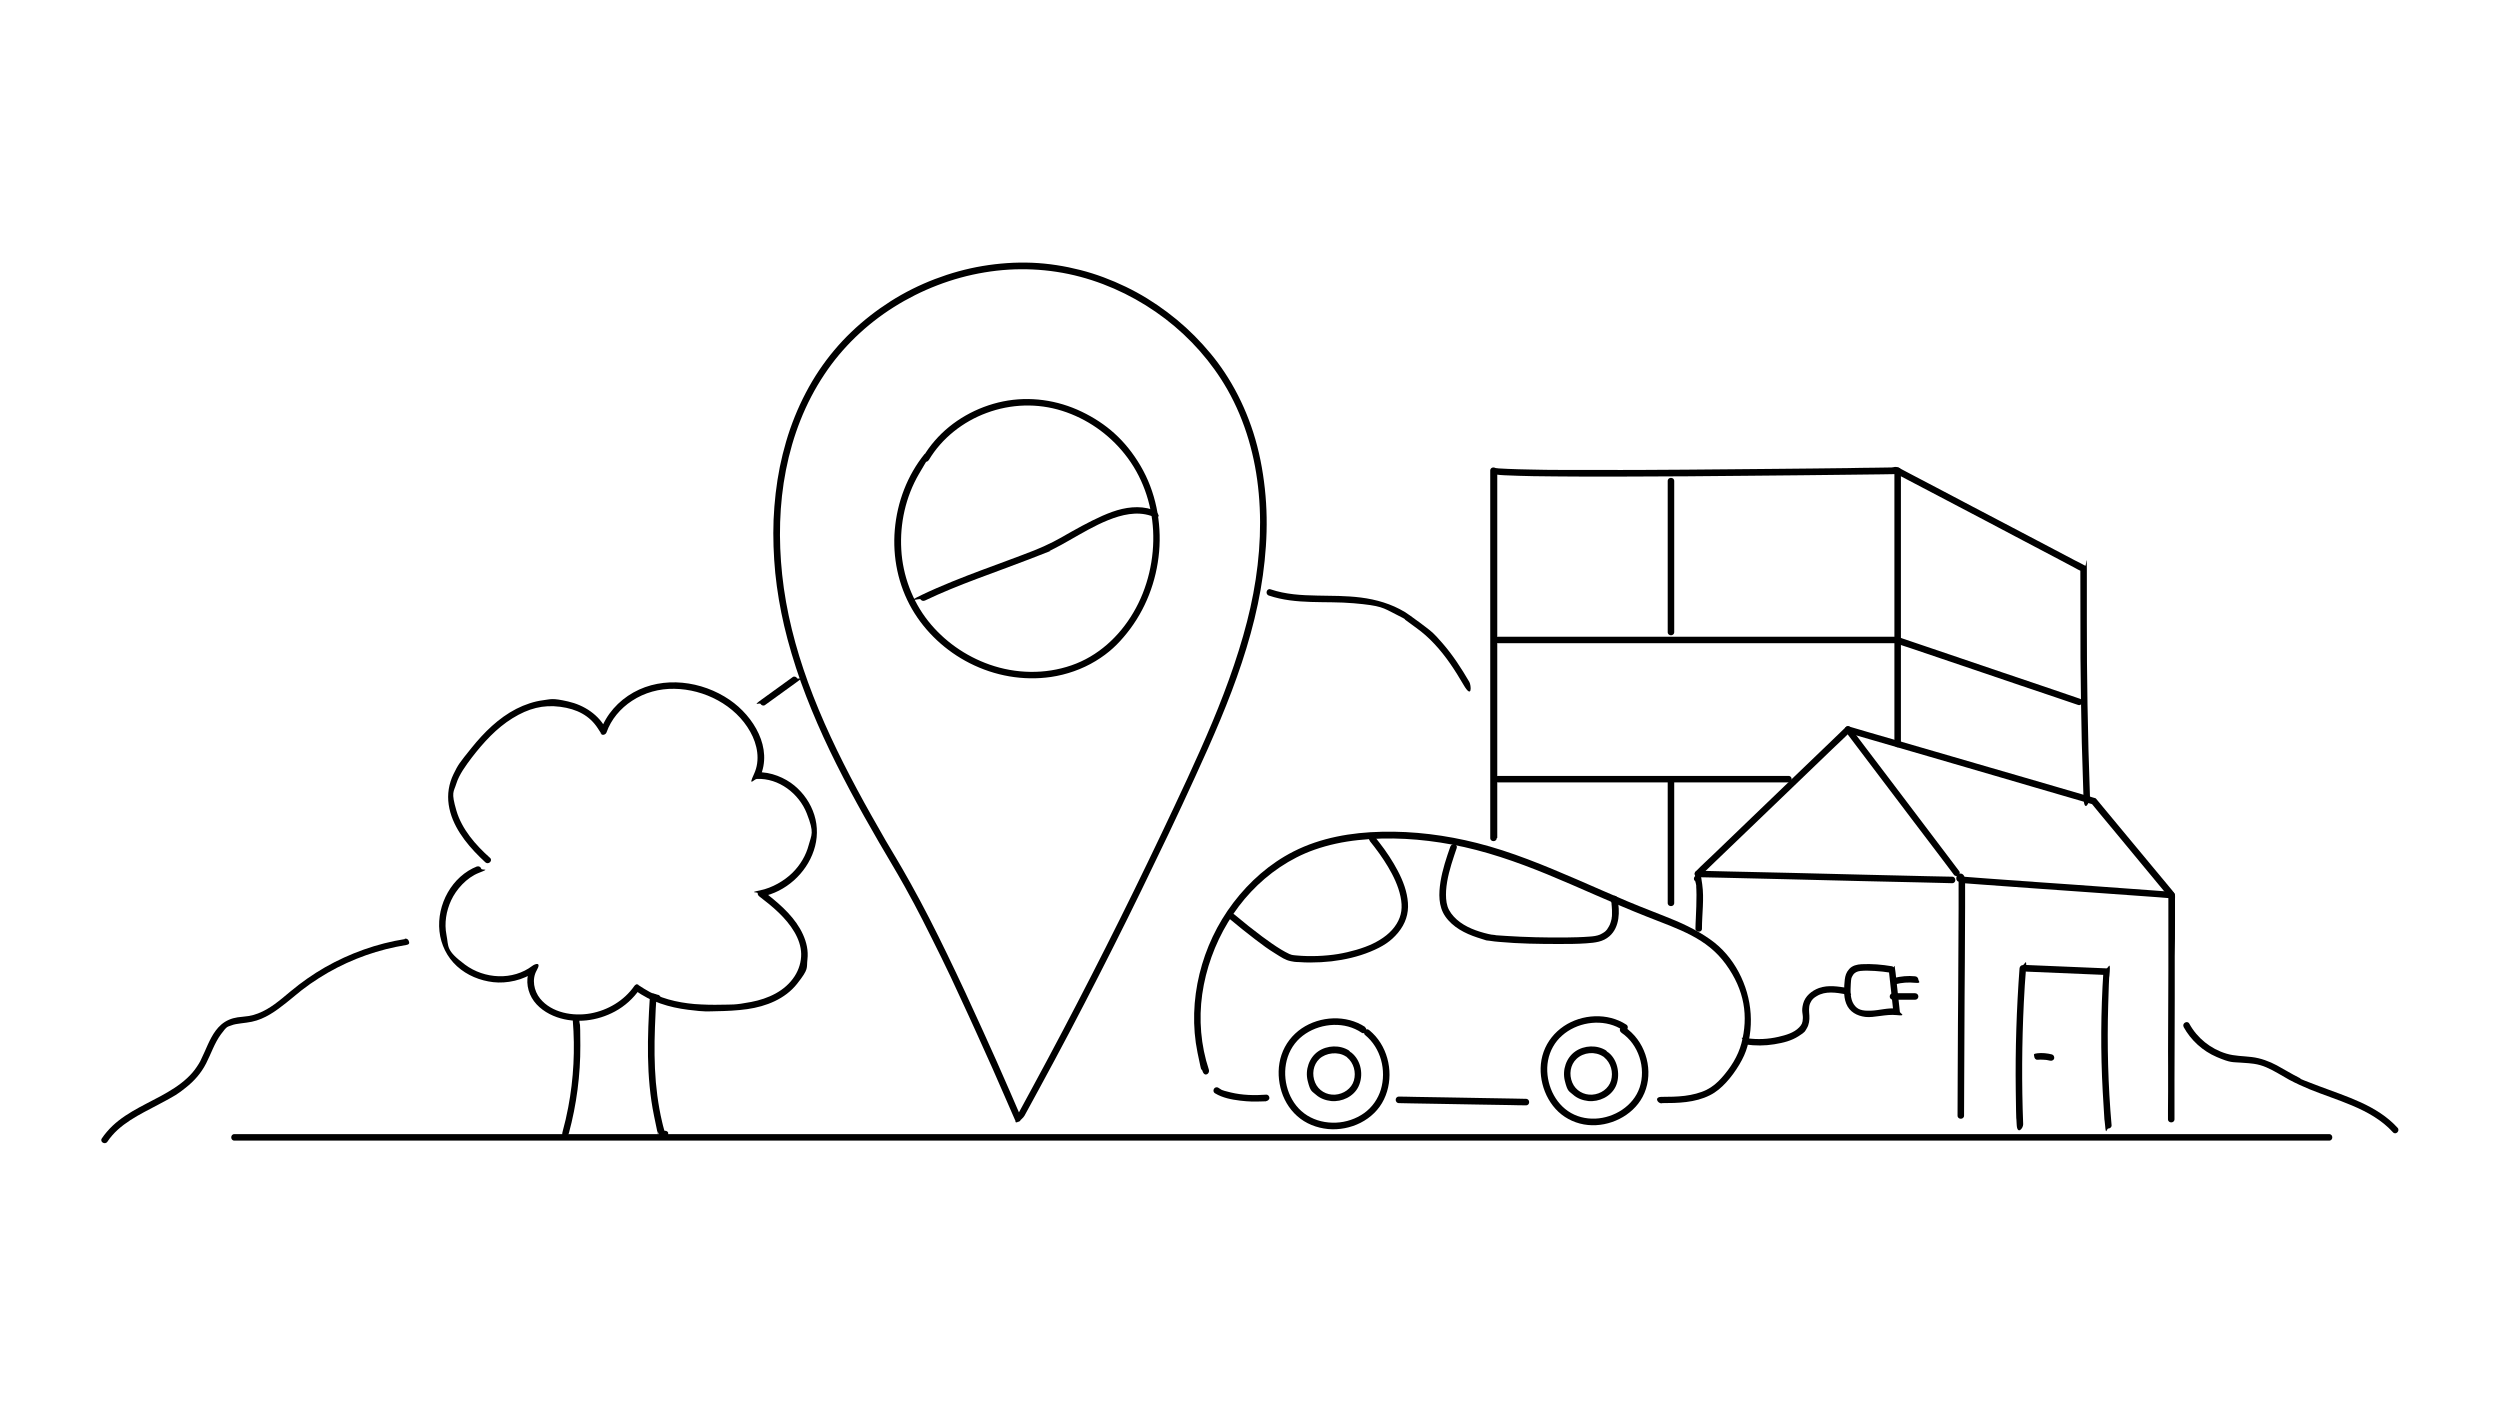 <svg xmlns="http://www.w3.org/2000/svg" id="Calque_1" viewBox="0 0 1920 1080"><g><g><path d="M784.1,857.9c-2.7-6.4-5.5-12.8-8.3-19.2-6.8-15.7-13.8-31.4-20.9-47-8.9-19.7-18-39.3-27.4-58.7-8.9-18.4-18.1-36.6-28.1-54.5s-12.7-21.8-19.1-32.8c-7.5-13.1-15-26.2-22.1-39.5-14.2-26.5-27.3-53.8-37.6-82.1-9.7-26.7-16.9-54.4-19.9-82.8-2.8-26.7-2.3-53.9,2.9-80.3s14.7-51.2,29.5-73.4c13.8-20.8,32.2-38.4,53.3-51.7s45-22.6,69.8-26.7c24.4-4.1,49.5-3,73.5,3.4,23.6,6.3,45.9,17.5,65.3,32.3,19.2,14.7,35.6,33.2,47.6,54.2,13.9,24.4,21.6,52,24.1,79.8,2.7,29.4,0,59-6.4,87.7s-17.3,59.6-29.3,88.2c-12.2,29.1-25.8,57.6-39.3,86.1-13.8,29-27.9,57.8-42.4,86.5s-29.4,57.5-44.6,85.9c-7.3,13.7-14.8,27.4-22.2,41.1s2.8,5.3,4.3,2.5c7.8-14.2,15.5-28.5,23.2-42.8s15.3-28.8,22.8-43.3,14.8-28.8,22.1-43.3,14.5-29,21.6-43.6,14.2-29.3,21.2-44c6.9-14.5,13.7-29.1,20.4-43.8,6.6-14.3,13-28.7,19.1-43.3,6-14.4,11.6-29,16.5-43.8s9.1-29.8,12.3-45c3.1-14.7,5.2-29.5,6.2-44.5,1-14.7.8-29.5-.8-44.2s-4.4-29.2-8.9-43.2c-4.2-13-9.7-25.6-16.6-37.4s-13.7-20.7-22-29.9-17.5-17.6-27.5-25.1-20.5-14-31.7-19.4c-11.2-5.4-22.8-9.8-34.9-12.9s-24.7-5.1-37.2-5.6c-12.7-.5-25.5.4-38,2.5s-24.7,5.5-36.5,10-23.5,10.3-34.3,17.2-20.8,14.7-30,23.5-17.5,18.7-24.7,29.4-13.8,23.3-18.8,35.8c-5,12.4-8.7,25.3-11.4,38.4-2.7,13.4-4.2,27-4.8,40.7-.5,13.6,0,27.2,1.3,40.8,1.4,13.6,3.7,27.1,6.8,40.4s7.8,29.2,12.9,43.4,11,28.4,17.3,42.2c6.3,13.8,13.2,27.4,20.3,40.8,7.2,13.5,14.7,26.8,22.4,40.1,6.5,11.2,13.2,22.2,19.5,33.5s9.3,17.1,13.8,25.8c4.9,9.6,9.7,19.3,14.5,29s9.6,19.9,14.2,30c4.5,9.7,9,19.4,13.4,29.2s7.8,17.3,11.7,26c3.1,7,6.2,14,9.2,21s4.1,9.3,6.1,14,1.4,3.2,2.1,4.8,2.4,1.5,3.4.9,1.4-2.2.9-3.4h0Z"></path><path d="M710.2,348.5c-13.4,16.6-21.2,37.1-23,58.4-1.8,21,2.6,42.5,13.2,60.8,10.3,17.8,26,32.3,44.3,41.6,19.3,9.8,41.1,13.7,62.5,10.6,12-1.8,23.8-5.9,34.2-12.2s17.3-13,24.1-21.5c14.3-17.8,22.7-39.8,24.7-62.4,2-22.8-2.7-46.4-14.3-66.1s-26.4-32.5-45.1-41.5-40-12.1-60.5-7.9c-20,4.1-39,14.7-52.4,30.2-3.3,3.8-6.3,7.9-8.8,12.2s2.7,5.3,4.3,2.5c10-16.7,26.2-29.4,44.4-36.1,18.6-6.9,38.9-7.6,57.9-1.6s35.7,17.7,48,33.1c13.4,16.7,20.8,37.6,21.9,58.9s-4,44.1-15.2,63c-10.8,18.4-27.2,33.5-47.6,40.5-20.3,7-42.6,6.5-62.8-.6-18.5-6.5-35.1-18.2-47.2-33.5s-19.5-34.9-20.6-54.8c-1.2-20.1,3.4-40.6,13.5-58s5.2-8.3,8.2-12,1-2.5,0-3.5-2.7-1.1-3.5,0h0Z"></path></g><g><path d="M180,876h1415.6c26,0,52.1,0,78.1,0s51.8,0,77.6,0h37.5c3.2,0,3.2-5,0-5h-155.8c-26,0-52,0-78,0s-52.3,0-78.5,0H295.1c-25.9,0-51.8,0-77.6,0h-37.5c-3.2,0-3.2,5,0,5h0Z"></path><path d="M1677,788.7c5.6,10.2,14.7,18.5,25.5,23.1s11.9,3.8,18.3,4.3,6.8.4,10.2.9,6.5,1.4,9.5,2.7c6.1,2.6,11.7,6.3,17.5,9.5,5.2,2.8,10.6,5.2,16.1,7.5,10.6,4.3,21.6,7.8,32.2,12.3,11.6,4.9,22.9,11.1,31.5,20.6,2.2,2.4,5.7-1.2,3.5-3.5-15.8-17.3-39.1-23.9-60.4-32s-10.6-4.2-15.7-6.7-11-6.2-16.6-9.2-12.4-5.6-19.3-6.4c-6.5-.8-13.1-.7-19.4-2.6-12.1-3.6-22.5-12-28.5-23-1.5-2.8-5.9-.3-4.3,2.5h0Z"></path><path d="M608.8,520c-8,5.7-15.9,11.5-23.8,17.2s-1.6,2.2-.9,3.4,2.3,1.7,3.4.9c7.9-5.8,15.9-11.5,23.8-17.2s1.6-2.2.9-3.4-2.3-1.7-3.4-.9h0Z"></path><path d="M885.1,391.4c-10.1-3.4-21.1-1.8-30.9,1.7s-20.9,9.4-30.9,15-9.5,5.5-14.4,8-9.6,4.6-14.6,6.6c-13.5,5.3-27.2,10.2-40.8,15.3s-30.8,11.8-45.6,18.9-1.5,2.3-.9,3.4,2.2,1.5,3.4.9c25.9-12.4,53.3-21.3,80.1-31.7s11.3-4.3,16.8-7,9.3-4.9,13.9-7.5c9.7-5.5,19.4-11.3,29.8-15.5s21.9-7,32.8-3.4,4.4-3.8,1.3-4.8h0Z"></path><path d="M1128.3,523.5c-6-10.3-12.5-20.3-20.3-29.3s-8.5-9-13.3-12.8-5.2-3.8-7.7-5.7-5.3-3.9-8.1-5.7c-10.3-6.2-21.9-9.6-33.8-11.1-11.2-1.4-22.4-1.3-33.6-1.5-12.1-.2-24.2-.9-35.7-4.8-3.1-1-4.4,3.8-1.3,4.8,20.9,7.1,43.5,4,65.1,5.9s22.3,3.4,32.4,8.5,5.3,2.9,7.9,4.7,5.2,3.9,7.9,5.8c4.9,3.5,9.5,7.6,13.6,12,9,9.5,16.1,20.5,22.7,31.8s5.9.3,4.3-2.5h0Z"></path><path d="M311,721.2c-21.5,3.4-42.4,10.9-61.4,21.7-9.4,5.4-18.2,11.6-26.5,18.5s-15.5,13.3-24.9,16.9c-2.3.9-4.7,1.6-7.2,2s-5.6.6-8.5,1c-4.7.7-9,2.5-12.6,5.6-6.3,5.5-9.5,13.6-12.8,21s-3.5,7.7-5.8,11.2-4.7,6.2-7.6,8.9c-6,5.6-13,9.8-20.1,13.7-14.5,7.9-30.6,14.6-41.5,27.5-1.4,1.6-2.7,3.3-3.9,5.1-1.8,2.7,2.5,5.2,4.3,2.5,9.1-13.7,24.9-20.9,39-28.4s14.6-7.9,21.2-13.1,11.8-11.2,15.6-18.6,6.4-15.6,11.4-22.4,4.9-5.5,8.3-6.9,10.4-1.6,15.4-2.7c10.1-2.1,18.6-8.3,26.5-14.6s7.8-6.5,11.9-9.7,8.7-6.4,13.3-9.3c18.1-11.5,38.2-19.6,59.1-23.9,2.6-.5,5.3-1,8-1.5s2.1-1.9,1.7-3.1-1.7-2-3.1-1.7h0Z"></path></g><g><g><path d="M1305.7,672.9c3.8-3.7,7.7-7.4,11.5-11.1,9.2-8.8,18.3-17.6,27.5-26.4s22.2-21.3,33.3-32,19.3-18.5,28.9-27.8c4.6-4.5,9.5-8.8,13.9-13.4s.1-.1.2-.2c2.3-2.2-1.2-5.8-3.5-3.5-3.8,3.7-7.7,7.4-11.5,11.1-9.2,8.8-18.3,17.6-27.5,26.4l-33.3,32c-9.6,9.3-19.3,18.5-28.9,27.8-4.6,4.5-9.5,8.8-13.9,13.4s-.1.1-.2.2c-2.3,2.2,1.2,5.8,3.5,3.5h0Z"></path><path d="M1417.2,561.6c2.8,3.7,5.5,7.3,8.3,11,6.6,8.8,13.3,17.5,19.9,26.3,8,10.6,16,21.2,24,31.7,6.9,9.1,13.9,18.3,20.8,27.4s6.8,8.9,10.1,13.4,0,.1.1.2c.8,1.1,2.2,1.6,3.4.9s1.7-2.3.9-3.4c-2.8-3.7-5.5-7.3-8.3-11-6.6-8.8-13.3-17.5-19.9-26.3-8-10.6-16-21.2-24-31.7-6.9-9.1-13.9-18.3-20.8-27.4s-6.8-8.9-10.1-13.4,0-.1-.1-.2c-.8-1.1-2.2-1.6-3.4-.9s-1.7,2.3-.9,3.4h0Z"></path><path d="M1304,673.7c1.7,0,3.5,0,5.2.1l14.2.3c7,.2,14.1.3,21.1.5s17.1.4,25.6.6c9.4.2,18.7.5,28.1.7l28.3.7c8.8.2,17.6.4,26.4.6s15,.4,22.4.5l16.1.4c2.5,0,5.1.2,7.6.2s.2,0,.3,0c3.2,0,3.2-4.9,0-5s-3.5,0-5.2-.1l-14.2-.3-21.1-.5c-8.5-.2-17.1-.4-25.6-.6-9.4-.2-18.7-.5-28.1-.7l-28.3-.7c-8.8-.2-17.6-.4-26.4-.6s-15-.4-22.4-.5l-16.1-.4c-2.5,0-5.1-.2-7.6-.2s-.2,0-.3,0c-3.2,0-3.2,4.9,0,5h0Z"></path><path d="M1505.2,672.2h.3c.4.3.7.5,1.1.7h0c.2.3.4.6.6,1,.2.9-.2,1.5-1.1,1.9h-1.3l-.4-.3c-.2-.5-.3-.5-.2,0,0-.2,0,.2,0,.3s0,.2,0,.3c0,.2,0,.5,0,.7,0,.6,0,1.2,0,1.8,0,1.6,0,3.3,0,4.9,0,4.8,0,9.5,0,14.3,0,13.7-.2,27.3-.2,41,0,15.9-.2,31.9-.3,47.8,0,14.3-.2,28.5-.2,42.8s-.1,17.3-.1,26,0,.9,0,1.4c0,3.2,5,3.2,5,0,0-8.1,0-16.2.1-24.3,0-14.6.2-29.1.2-43.7s.2-33.2.3-49.7.2-28.3.2-42.4c0-4.8,0-9.5,0-14.3s0-3.2,0-4.8,0-1.1,0-1.6c0-2.4-1.3-5.8-4.4-5s-3.4,6.5.4,6.2,2.5-1.1,2.5-2.5-1.1-2.6-2.5-2.5h0Z"></path><path d="M1301.7,676.4c.2.3-.3-.5,0-.1s.1.3.2.4c.3.4,0,0,0,0,0,.2.1.4.2.6.3.9.4,1.8.6,2.8,0-.5,0,.2,0,.4,0,.3,0,.6,0,.8,0,.6,0,1.2.1,1.8,0,1.4.1,2.7.1,4.1,0,6-.2,11.9-.5,17.9-.1,2.7-.3,5.5-.3,8.2s5,3.2,5,0c0-11.4,1.8-22.9.2-34.2s-.8-4.4-2.2-6.1c-2.1-2.4-5.7,1.1-3.5,3.5h0Z"></path><path d="M1506.6,678.2c5.4.4,10.8.8,16.1,1.2,12.8.9,25.6,1.8,38.5,2.8,15.5,1.1,31,2.2,46.5,3.3s26.9,1.9,40.3,2.9,8.8.6,13.2,1,4.2.4,6.3.5.2,0,.3,0c1.3,0,2.5-1.2,2.5-2.5s-1.1-2.4-2.5-2.5c-5.4-.4-10.8-.8-16.1-1.2-12.8-.9-25.6-1.8-38.5-2.8s-31-2.2-46.5-3.3l-40.3-2.9c-4.4-.3-8.8-.6-13.2-1s-4.2-.4-6.3-.5-.2,0-.3,0c-1.3,0-2.5,1.2-2.5,2.5s1.1,2.4,2.5,2.5h0Z"></path><path d="M1418.6,562.7c1.7.5,3.4,1,5,1.5,4.6,1.3,9.2,2.7,13.8,4l20.3,5.9c8.3,2.4,16.6,4.8,24.8,7.2l27.1,7.9c9.1,2.7,18.2,5.3,27.4,8l25.6,7.5c7.2,2.1,14.4,4.2,21.6,6.3s10.3,3,15.5,4.5,4.9,1.5,7.4,2.2.2,0,.3,0l-1.1-.6c2,2.4,4,4.8,5.9,7.2,4.8,5.7,9.5,11.4,14.3,17.2,5.7,6.9,11.5,13.9,17.2,20.8,5,6,9.9,12,14.9,18l4.9,5.9c.8.9,1.5,2,2.4,2.8s0,0,.1.1l-.7-1.8c0,1.5,0,3.1,0,4.6,0,4.2,0,8.4,0,12.5,0,6.2,0,12.4,0,18.5,0,7.5,0,15.1,0,22.6s0,16.5-.1,24.8,0,16.7-.1,25,0,15.6,0,23.3v19.7c-.1,4.7-.1,9.5-.1,14.2s0,4.5,0,6.8,0,.2,0,.3c0,3.2,5,3.2,5,0s0-5.4,0-8.1c0-7.1,0-14.2,0-21.3,0-9.9,0-19.8.1-29.7,0-11.1,0-22.3.1-33.4v-32.7c.2-9,.2-18.1.2-27.1v-16.8c0-1,.1-2.1,0-3.1s-1.1-2.4-2-3.4c-4.6-5.5-9.2-11.1-13.8-16.6-7-8.5-14-16.9-21.1-25.4l-18-21.7c-1.6-1.9-3.2-3.8-4.8-5.8s-1.2-1.3-2.2-1.7c-3.2-1-6.4-1.9-9.6-2.8-6.8-2-13.6-4-20.5-6l-27.8-8.1c-10.6-3.1-21.1-6.2-31.7-9.2-10.8-3.1-21.5-6.3-32.3-9.4s-19.5-5.7-29.3-8.5-15.2-4.4-22.8-6.6c-4.3-1.3-8.6-2.5-12.9-3.8s-1.1-.3-1.7-.5c-3.1-.9-4.4,3.9-1.3,4.8h0Z"></path></g><g><path d="M1276.3,847.2c12.4,0,25.5-.3,36.8-6,4.9-2.4,8.9-5.9,12.6-9.9s7.2-8.8,10.1-13.7,4.8-9,6.2-14,2.4-11,2.6-16.6c.5-11.1-1.5-22.4-5.7-32.7-4.2-10.4-10.5-19.9-18.8-27.5s-21-14.5-32.7-19.5c-12.4-5.2-25-9.8-37.3-15s-25.9-11.2-38.8-16.8c-25.1-10.8-50.5-21.4-77.1-28.1-23.8-6-48.5-9.2-73.1-8.6-23.2.5-46.7,4.5-67.6,15.1-18.3,9.3-33.9,23.1-46.3,39.4s-21.2,35-26,54.7-5.6,40.5-1.5,60.5,2.3,9.6,3.9,14.3,5.8,1.7,4.8-1.3c-6.2-18.6-7.8-38.6-5.1-57.9,2.8-19.5,9.6-38.4,19.8-55.3s23.7-31.4,39.9-42.3c8.2-5.5,17.1-10.1,26.5-13.4,10.8-3.8,22.2-6.2,33.6-7.4,23.9-2.6,48.3-1,71.9,3.4,25.3,4.7,49.6,13.2,73.3,22.9s50.4,22.2,76,32.3,46.5,16.6,61.1,36.7,17.4,40.1,12,60.8c-2.6,9.9-8.4,18.9-15.2,26.5-3.4,3.8-7,6.9-11.6,9.2s-11,3.9-16.7,4.6-11.9.8-17.8.8-3.2,5,0,5h0Z"></path><path d="M1245.2,793.1c13.3,8.9,19.1,27.2,14,42.2-4.8,14.2-19.6,23.2-34,23.8-7.4.3-14.8-1.5-21-5.8-6-4.1-10.5-10.3-13.1-17s-3.6-14.6-2.2-21.9c1.4-7.4,5.1-14.1,10.8-19.1,11-9.8,28.3-12.8,41.8-6.8,1.7.8,3.4,1.7,5,2.7,2.7,1.8,5.2-2.6,2.5-4.3-14.3-9.3-34-8.2-48,1.2-7.1,4.8-12.6,11.6-15.5,19.7s-2.9,16.7-.9,24.7,6.2,15.7,12.3,21.4,14.2,9.3,22.7,10.1c16.4,1.6,34.1-6.9,41.9-21.6,8.5-15.9,4.5-37-8.5-49.4-1.6-1.6-3.4-3-5.3-4.3-2.7-1.8-5.2,2.5-2.5,4.3h0Z"></path><path d="M1048.4,788.7c-14.4-9.5-34.5-8.5-48.7,1.1-7.2,4.9-12.7,12-15.5,20.3s-2.8,17-.8,25.3,6.4,16,12.8,21.7c6.6,5.9,14.9,9.1,23.7,10,17.2,1.6,35.4-6.9,43-22.8,7.5-15.6,4.9-35.4-6.5-48.5-1.4-1.6-2.9-3-4.5-4.4s-2.5-1-3.5,0-1.1,2.7,0,3.5c12.1,9.9,16.5,27.1,12.1,41.9-2.2,7.2-6.7,13.7-12.9,18.1s-13.9,7-21.6,7.3-15.4-1.4-22-5.5-11.2-10.2-14-17.1c-5.7-14.3-3.4-31.6,8.3-42.3,11.1-10.1,28.8-13.2,42.4-7,1.8.8,3.4,1.7,5,2.8,2.7,1.8,5.2-2.6,2.5-4.3h0Z"></path><path d="M1036.2,806.9c-7.1-4.6-17-4.2-23.9.6s-10.1,14.1-8,22.6,3.2,7.8,6.3,10.6,7.3,4.4,11.7,4.9c8.3.8,17.3-3.4,21-11.1,4.1-8.6,2.2-19.9-5.3-26-1-.9-2.5-1-3.5,0s-1,2.7,0,3.5c5.2,4.3,7.1,11.5,5.3,17.8s-8,10.5-14.5,10.9-12.7-3.1-15.3-9.3-1.6-13.6,3.3-18.2,14.2-5.9,20.4-1.8c2.7,1.8,5.2-2.6,2.5-4.3h0Z"></path><path d="M1233.7,806.9c-7.1-4.6-17-4.2-23.9.6s-10.1,14.1-8,22.6,3.2,7.8,6.3,10.6,7.3,4.4,11.7,4.9c8.3.8,17.3-3.4,21-11.1s2.2-19.9-5.3-26c-1-.9-2.5-1-3.5,0s-1,2.7,0,3.5c5.2,4.3,7.1,11.5,5.3,17.8s-8,10.5-14.5,10.9-12.7-3.1-15.3-9.3-1.6-13.6,3.3-18.2c5.4-5.1,14.2-5.9,20.4-1.8s5.2-2.6,2.5-4.3h0Z"></path><path d="M972.4,840.7c-9,.7-18.5.4-27.2-1.7s-6.5-1.9-9.5-3.6-5.3,2.7-2.5,4.3c5.8,3.5,12.7,4.8,19.3,5.6s11,.8,16.5.6,2.3,0,3.4-.2,2.5-1.1,2.5-2.5-1.1-2.6-2.5-2.5h0Z"></path><path d="M1172,843.9c-3.2,0-6.5-.1-9.7-.2-7.8-.1-15.5-.3-23.3-.4l-28.2-.5c-8.1-.1-16.3-.3-24.4-.4s-8-.3-11.9-.2-.1,0-.2,0c-3.2,0-3.2,4.9,0,5s6.5.1,9.7.2c7.8.1,15.5.3,23.3.4l28.2.5,24.4.4c4,0,8,.3,11.9.2s.1,0,.2,0c3.2,0,3.2-4.9,0-5h0Z"></path><path d="M1237.1,691.2c.2.8.3,1.6.5,2.4s.2,1.5,0,.6c0,.5.1,1,.2,1.5.1,1.1.2,2.2.2,3.3s0,2.4,0,3.7-.1,1.3-.2,1.9,0-.6,0,0,0,.3,0,.4c0,.4-.1.8-.2,1.1-.3,1.3-.7,2.7-1.2,3.9s-.2.4,0,0c0,.1-.1.3-.2.4-.2.3-.3.6-.5,1-.3.6-.7,1.2-1.1,1.8s-.2.2-.2.4c-.4.6.2-.2,0,0s-.4.5-.6.7c-.5.6-1,1.1-1.6,1.5s-.1,0,0,0c-.2.1-.4.3-.6.4s-.5.3-.8.5-.7.4-1.1.6-.3.1-.4.2-.7.3-.3.2c-2.7,1.1-5.3,1.4-8.1,1.6-6.2.5-12.5.6-18.8.7-15.1.1-30.3-.2-45.4-1.2s-5.6-.4-8.4-.7-1.1-.1-1.7-.2.4,0-.2,0-.6,0-.9-.1c-.8-.1-1.7-.3-2.5-.5-8.5-2-17.6-5.2-24.2-11.1-3.1-2.8-5.9-6.3-7.1-10.1s-1.3-7.9-1.1-12c.6-9.2,3.3-18.3,6.2-27s1.3-3.7,1.9-5.6-.5-2.7-1.7-3.1-2.6.5-3.1,1.7c-3.1,8.8-6.1,17.8-7.6,27.1-1.4,9-1.7,18.7,3.6,26.5,5.8,8.4,15.2,13.2,24.6,16.3s6.1,2,9.3,2.5,5.1.7,7.7.9c15.2,1.4,30.5,1.6,45.7,1.6,7,0,14,0,21-.5s12.9-1.1,17.9-5.5c7.9-6.9,8.1-19.2,6.1-28.7,0-.2,0-.4-.1-.6-.8-3.1-5.6-1.8-4.8,1.3h0Z"></path><path d="M1052,645.9c5.1,6.3,9.9,12.9,14,19.8s7.9,14.7,9.6,22.9.9,14.5-3,20.9c-4.2,6.9-11,11.7-18.2,15.2s-17.7,6.5-26.9,8-21.1,2.1-31.6,1.1-1.2-.1-1.9-.2-.6,0-.9-.1-1-.2,0,0c-.4,0-.7-.1-1.1-.2s-.7-.2-1.1-.4-.4-.1-.6-.2c-.6-.2.3.1-.2-.1-2.1-1-4.1-2.1-6.1-3.3-5-3-9.8-6.5-14.6-10-7-5.2-14-10.8-20.9-16.6s-.3-.2-.4-.3c-1-.9-2.5-1-3.5,0s-1,2.7,0,3.5c6.3,5.3,12.7,10.4,19.2,15.4s10,7.5,15.3,10.8,7.9,5.2,12.3,6.1,4.4.5,6.6.7,5.5.3,8.2.3c5.5,0,11-.3,16.4-.9,10.1-1.2,20.3-3.5,29.8-7.4s15.8-7.9,21.4-14.7,8.1-14.4,7.5-22.8c-.6-8.7-3.8-17-7.8-24.6s-8.9-15-14.3-21.9c-1.2-1.6-2.4-3.1-3.7-4.7s-2.6-.9-3.5,0-.9,2.5,0,3.5h0Z"></path></g><g><path d="M1149.9,643.5c0-18.1,0-36.3,0-54.4,0-18.5,0-37,0-55.5s0-37.4,0-56.1c0-18.5,0-36.9,0-55.4,0-18,0-36.1,0-54.1,0-2.2,0-4.4,0-6.6h-5c0,2.2,2,2.7,3.8,3s4.4.5,6.6.6c7.4.4,14.9.5,22.3.7,11.1.2,22.1.2,33.2.3s27.1,0,40.6,0c15,0,29.9-.1,44.9-.2s30.1-.2,45.1-.4,28.1-.3,42.1-.4,23.7-.3,35.6-.4,17.1-.2,25.7-.3,8.1-.1,12.1-.2.3,0,.5,0l-1.3-.3c4.8,2.5,9.5,5,14.3,7.5,11.4,6,22.7,12,34.1,17.9s27.5,14.5,41.2,21.7l35.7,18.8,11.7,6.2c1.8,1,3.7,2.1,5.6,2.9s.2,0,.2.1l-1.2-2.2c0,22.9,0,45.8.1,68.7.2,21.5.5,43.1,1,64.6.4,14,.8,28,1.3,42s5.1,3.2,5,0c-.9-23.7-1.5-47.5-1.9-71.2-.4-21.3-.5-42.6-.5-63.9s0-26.8,0-40.2-.5-1.8-1.2-2.2c-2.6-1.4-5.2-2.8-7.9-4.1-6.8-3.6-13.5-7.1-20.3-10.7s-18.5-9.7-27.8-14.6-20.2-10.6-30.3-15.9-18.6-9.8-27.9-14.7-13.7-7.2-20.6-10.8-5.5-3-8.3-4.4-4-.3-5.7-.3c-4.4,0-8.8.1-13.2.2-6.8,0-13.7.2-20.5.3s-17.5.2-26.2.3-20.3.2-30.5.3-22.1.2-33.2.3-22.9.2-34.4.3-22.7.1-34,.2-21.5,0-32.2,0-19.2,0-28.8,0-16-.1-24-.3-11.7-.2-17.6-.5-3.9-.2-5.9-.3-1.5-.1-2.2-.2-.6,0-.9-.1c.8,0,.4,0,0,0s-.6-.2-1-.2c-.5,0,.7.4.3.1.6.4,1.1,1.1,1.1,2-.1-3.2-5-3.2-5,0,0,18,0,36,0,53.9,0,18.4,0,36.8,0,55.3,0,18.7,0,37.4,0,56.1,0,18.5,0,37.1,0,55.6,0,18.2,0,36.4,0,54.6,0,2.2,0,4.4,0,6.7,0,3.2,5,3.2,5,0h0Z"></path><path d="M1280.8,598.4v95.1c0,3.2,5,3.2,5,0v-95.1c0-3.2-5-3.2-5,0h0Z"></path><path d="M1280.8,369.4v116.1c0,3.2,5,3.2,5,0v-116.1c0-3.2-5-3.2-5,0h0Z"></path><path d="M1454.9,361.4v201.5c0,2.7,0,5.5,0,8.2s0,.2,0,.4c0,3.2,5,3.2,5,0v-201.5c0-2.7,0-5.5,0-8.2s0-.2,0-.4c0-3.2-5-3.2-5,0h0Z"></path><path d="M1150.7,494h91.2c10.6,0,21.2,0,31.8,0s22,0,32.9,0h146.9c.9,0,1.7,0,2.6,0s-.7-.3.1,0c3.7,1.5,7.6,2.6,11.4,3.9l23.6,8c10,3.4,20,6.8,30.1,10.2s20.6,7,30.9,10.5,17.4,5.9,26.1,8.8l15.6,5.3c.7.2,1.4.5,2.1.7,3.1,1,4.4-3.8,1.3-4.8s-5.7-1.9-8.5-2.9c-7.2-2.5-14.5-4.9-21.7-7.4-9.8-3.3-19.5-6.6-29.3-9.9s-20.8-7.1-31.2-10.6-18.3-6.2-27.4-9.3l-18-6.1c-1.6-.6-3.3-1.4-5.1-1.4s-4.9,0-7.4,0h-159c-10.9,0-21.7,0-32.6,0s-20.4,0-30.6,0h-75.8c-3.2,0-3.2,5,0,5h0Z"></path><path d="M1150.7,600.9h222.9c3.2,0,3.2-5,0-5h-222.9c-3.2,0-3.2,5,0,5h0Z"></path></g><path d="M1551,743.7c-2.3,31.1-3.3,62.2-2.9,93.4s.4,17.6.7,26.3,5.1,3.2,5,0c-1.2-31.1-1-62.3.5-93.4.4-8.8,1-17.5,1.7-26.3s-1.2-2.5-2.5-2.5-2.4,1.1-2.5,2.5h0Z"></path><path d="M1556.1,746.2c20.6.9,41.2,1.7,61.8,2.6l-2.5-2.5c-2,30.7-2.2,61.5-.5,92.2s1.1,17.2,1.8,25.7,1.1,2.5,2.5,2.5,2.6-1.1,2.5-2.5c-2.7-30.6-3.5-61.4-2.6-92.2s.7-17.2,1.2-25.8-1.2-2.4-2.5-2.5c-20.6-.9-41.2-1.7-61.8-2.6-3.2-.1-3.2,4.9,0,5h0Z"></path><path d="M1564.7,813.9c1.7-.1,3.4-.2,5.1,0s.8,0,1.2.1c.3,0,.3,0,0,0,0,0,.2,0,.3,0,.2,0,.5,0,.7.1.8.1,1.7.3,2.5.5,1.3.3,2.8-.4,3.1-1.7s-.4-2.7-1.7-3.1c-3.6-.9-7.4-1.3-11.1-.9s-2.6,1.1-2.5,2.5,1.1,2.6,2.5,2.5h0Z"></path></g><g><path d="M366.6,665.3c-19.5,7.6-31.3,29.4-29.1,49.9,1.1,10.3,5.8,19.9,13.5,26.9s17.6,11,27.8,12.2,23.3-1.4,32.4-8.3l-3.4-3.4c-4.2,7.3-3.5,16.5.6,23.7s11.6,12.2,19.3,14.9c14.6,5.1,31.1,2.9,44.6-4.4,7.6-4.1,14.1-10,19-17.1l-3.4.9c11.8,8.8,26.1,13.1,40.5,14.9s14.6,1.2,22,1.1,15.8-.5,23.6-1.6c14.4-2.1,28.9-7.7,38.2-19.5s7.1-11.7,7.9-18.6-.7-13.2-3.4-19.2c-5.6-12.4-16.3-22.1-26.8-30.4s-2.8-2.2-4.3-3.3l-.6,4.6c18.3-3.6,34.1-17.7,40-35.4,3-8.8,3.2-18.4.4-27.3s-8.2-16.7-15.3-22.6-18.2-10.7-28.7-10.2l2.2,3.8c10.2-22.3-4.8-46.8-23.2-59.4-21.3-14.6-50.9-18.6-73.9-5.7-11.6,6.5-20.9,16.8-25.3,29.4l4.6-.6c-5.6-11.6-17.2-19.1-29.6-21.9s-12.9-1.7-19.3-.9-14,3.3-20.4,6.6c-13.6,7-24.8,18.1-34.3,29.9s-10.3,12.8-13.9,20.2-4.9,15.4-3.7,23.5c2.3,15.8,13,29.5,24,40.3,1.4,1.4,2.8,2.7,4.2,4,2.4,2.1,5.9-1.4,3.5-3.5-11-9.8-21.6-21.9-25.8-36.3s-2.1-14,0-20.8,7.3-13.9,12-20.1c8.8-11.4,18.8-22.4,31.1-30s23.6-10.5,36.6-8.8,22.6,6.8,28.9,16.5,1.5,2.5,2.1,3.8c1,2.1,3.9,1.3,4.6-.6,3.5-10,10.7-18.5,19.6-24.3,9.6-6.3,20.9-9.4,32.4-9.2,23.1.3,47,12.5,58.4,33,5.5,9.8,7.8,21.8,2.9,32.4s.1,3.8,2.2,3.8c16.8-.7,32.3,11.2,38.3,26.5s3.6,16.1,1.5,24.2-6.6,15.6-12.6,21.5-15.4,11.5-24.8,13.4-1.7,1.2-1.8,2.1.4,1.9,1.2,2.5c10.1,7.7,20.5,16.3,27,27.4,3,5.1,5.1,10.9,5.2,16.8s-1.7,12-5,17.1c-7.4,11.5-20.4,17.3-33.4,19.8s-15,1.9-22.6,2.1c-7,.2-14,0-20.9-.5-13.5-1.2-27.1-4.4-38.6-11.7s-2.9-1.9-4.3-3-2.7-.1-3.4.9c-7.8,11.2-20.3,18.6-33.6,21-13.3,2.4-29.8-.4-38.7-11.4-4.8-5.9-6.5-14.9-2.6-21.7s-1.3-5-3.4-3.4c-15,11.4-36.8,10.1-51.7-1s-12.4-13.6-14.2-22.7-.2-18.5,3.6-26.7,11.8-17.4,21.4-21.1,2.1-1.7,1.7-3.1-1.8-2.2-3.1-1.7h0Z"></path><path d="M439.9,783.6c1.8,22.3.7,44.8-3.5,66.8-1.2,6.3-2.6,12.5-4.3,18.6s4,4.4,4.8,1.3c5.9-21.9,8.9-44.7,8.8-67.4s-.3-12.9-.8-19.3-1.1-2.5-2.5-2.5-2.6,1.1-2.5,2.5h0Z"></path><path d="M505.5,764.1l-3.2-1c-1.6-.5-3.1.9-3.2,2.4-1.9,30.5-3,61.4,3.2,91.5s1.8,8.3,3,12.4,1.3,3.3,3.1,4.2,4.3.2,4.7-2-.4-2.7-1.7-3.1-2.8.4-3.1,1.7l.7-.9,1.3-.3h-.2c.7.2.8.3.4,0,0,.2-.2-.3-.1-.1.2.3,0-.3-.1-.4-.1-.5-.3-.9-.4-1.4-.5-1.8-1-3.6-1.4-5.5-.8-3.4-1.5-6.7-2.1-10.1-1.2-6.7-2.1-13.5-2.7-20.3-1.2-14-1.2-28.1-.7-42.1s.7-15.8,1.2-23.7l-3.2,2.4c1.1.3,2.1.7,3.2,1,3.1,1,4.4-3.8,1.3-4.8h0Z"></path></g></g><path d="M1340.8,802.2c7.3,1,14.6,1,21.9-.2s13.1-2.7,18.6-6.2,4.8-3.6,6.4-6.2,2.1-6.2,1.9-9.5-.7-6.6.6-9.6,2.9-4.2,5.1-5.5c6.7-4.1,14.9-2.7,22.2-1.4s2.7-.4,3.1-1.7-.4-2.9-1.7-3.1c-7.1-1.2-14.8-2.5-21.9,0-5.5,2-10.7,6.2-12.2,12.1s-.1,7.3-.2,11-.9,5.1-2.8,7.1c-4.1,4.3-10.4,6-16,7.3-7.8,1.8-15.9,2.2-23.8,1.1s-2.7.3-3.1,1.7.4,2.9,1.7,3.1h0Z"></path><path d="M1453.1,742.1c-7.7-1.3-15.6-2-23.4-1.6-3.5.2-7.1,1-9.5,3.7s-3,5.1-3.4,8-.5,6.1-.5,9.2.4,6.4,1.6,9.4c2.5,6.3,8.2,9.4,14.7,10.2s15.9-2.3,24-1.4,2.6-1.3,2.5-2.5c-1.1-10-2.2-20.1-3.3-30.1s-1-2.5-2.5-2.5-2.6,1.1-2.5,2.5c1.1,10,2.2,20.1,3.3,30.1l2.5-2.5c-6.7-.8-13.2,1.4-19.9,1.6s-10.2-.7-13-4.9-2.6-10.4-2.3-15.4.4-4.8,1.6-6.9,3.3-3,5.7-3.3c3.7-.4,7.5-.2,11.3,0s7.9.7,11.8,1.3,2.7-.3,3.1-1.7-.4-2.9-1.7-3.1h0Z"></path><path d="M1455.8,755.9c4.9-1.3,9.8-1.6,15-1.1s2.6-1.2,2.5-2.5-1.1-2.4-2.5-2.5c-5.5-.6-11,0-16.3,1.3s-2.2,1.8-1.7,3.1,1.7,2.1,3.1,1.7h0Z"></path><path d="M1453.8,767.8h17c1.4,0,2.5-1.1,2.5-2.5s-1.1-2.5-2.5-2.5h-17c-1.4,0-2.5,1.1-2.5,2.5s1.1,2.5,2.5,2.5h0Z"></path></svg>